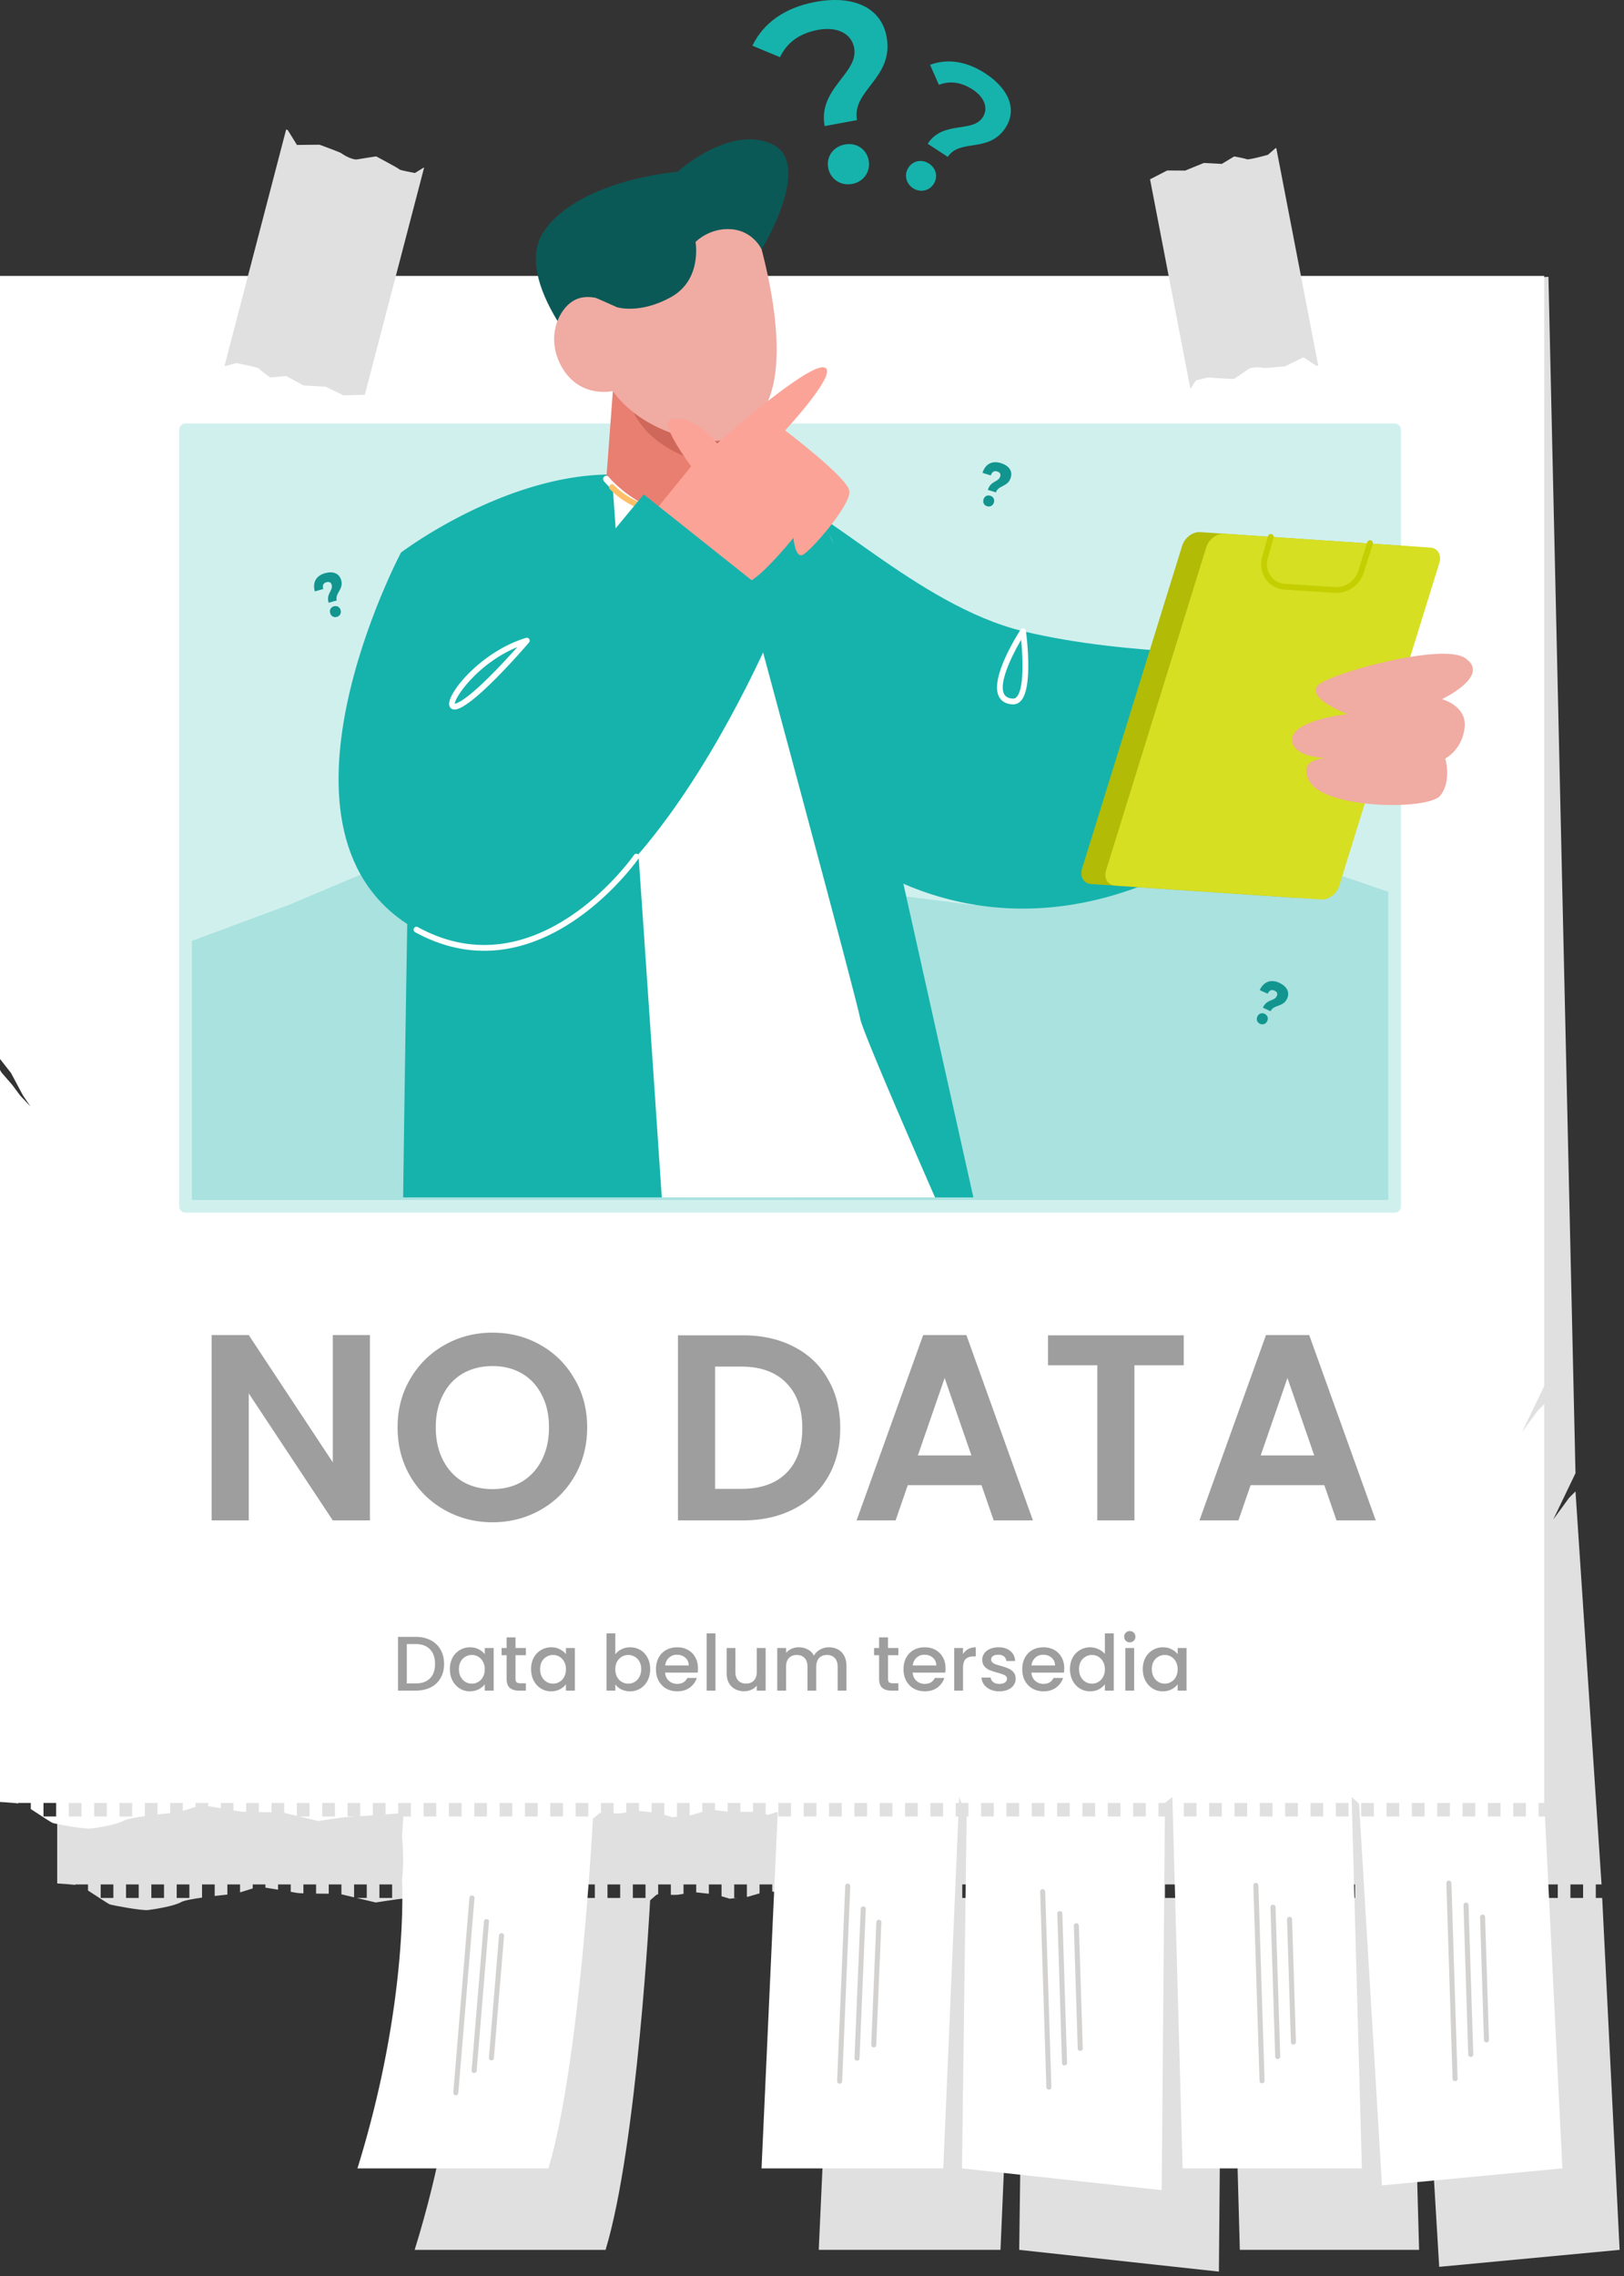 <svg width="294" height="412" fill="none" xmlns="http://www.w3.org/2000/svg"><rect width="100%" height="100%" fill="#333333" stroke="none"/><path d="M286.597 343.528h-2.294v-2.448h2.294v2.448Zm-4.588 0h-2.293v-2.448h2.293v2.448Zm-4.587 0h-2.294v-2.448h2.294v2.448Zm-4.588 0h-2.294v-2.448h2.294v2.448Zm-4.587 0h-2.294v-2.448h2.294v2.448Zm-4.588 0h-2.293v-2.448h2.293v2.448Zm-4.588 0h-2.294v-2.448h2.294v2.448Zm-4.587 0h-2.293v-2.448h2.293v2.448Zm-4.588 0h-2.293v-2.448h2.293v2.448Zm-4.586 0h-2.296v-2.448h2.296v2.448Zm-4.589 0h-2.293v-2.448h2.293v2.448Zm-4.587 0h-2.294v-2.448h2.294v2.448Zm-4.587 0h-2.294v-2.448h2.294v2.448Zm-4.589 0h-2.293v-2.448h2.293v2.448Zm-9.174 0h-2.294v-2.448h2.294v2.448Zm-4.587 0h-2.295v-2.448h2.295v2.448Zm-4.589 0h-2.293v-2.448h2.293v2.448Zm-4.587 0h-2.294v-2.448h2.294v2.448Zm-4.587 0h-2.293v-2.448h2.293v2.448Zm-4.588 0h-2.294v-2.448h2.294v2.448Zm-4.587 0h-2.294v-2.448h2.294v2.448Zm-9.176 0h-2.294v-2.448h2.294v2.448Zm-4.587 0h-2.293v-2.448h2.293v2.448Zm-4.588 0h-2.293v-2.448h2.293v2.448Zm-4.586 0h-2.296v-2.448h2.296v2.448Zm-4.589 0h-2.293v-2.448h2.293v2.448Zm-4.587 0h-2.294v-2.448h2.294v2.448Zm-4.587 0h-2.295v-2.448h2.295v2.448Zm-36.702 0h-2.293v-2.448h2.293v2.448Zm-4.586 0h-2.295v-2.448h2.295v2.448Zm-4.588 0h-2.294v-2.448h2.294v2.448Zm-4.588 0h-2.294v-2.448h2.294v2.448Zm-4.587 0h-2.294v-2.448h2.294v2.448Zm-4.588 0h-2.294v-2.448h2.294v2.448Zm-4.588 0h-2.294v-2.448h2.294v2.448Zm-18.35 0h-2.294v-2.448h2.294v2.448Zm-36.7 0h-2.294v-2.448h2.294v2.448Zm-4.588 0H27.4v-2.448h2.293v2.448Zm-4.587 0h-2.294v-2.448h2.294v2.448Zm-4.587 0h-2.295v-2.448h2.294v2.448Zm268.37 0v-2.448h1.038l-.01-.192-4.704-70.946-1.152 1.153-2.879 3.94 4.031-8.387-4.896-216.55L57.854 64.69c-.01.588-.022 1.06 0 1.222.07.507.946 3.894.946 4.181 0 .289-1.014 2.592-1.014 2.592l-.715 4.102-.3-7.627-.714-2.741-.748-1.729H10.356v141.722l1.994 2.547 2.14 4.018 1.385 2.053-1.873-1.999-1.41-1.895-1.97-2.275-.266-.467V340.9c1.182.076 2.448.166 3.281.262v-.082h2.295v1.103c1.516.978 3.68 2.423 3.975 2.519.438.149 5.692 1.151 6.912 1.013 1.233-.149 4.759-.725 5.98-1.44.471-.277 2.032-.564 3.777-.812v-2.383h2.293v2.087c.852-.1 1.649-.186 2.294-.253v-1.834h2.294v1.441l2.293-.716v-.725h2.294v.58c.643.104 1.465.238 2.295.375v-.955h2.293v1.338c.548.093.968.166 1.122.199.15.031.59.056 1.171.075v-1.612h2.295v1.661c.794.01 1.6.016 2.293.019v-1.68h2.294v1.788l2.294.546v-2.334h2.294v2.448h-1.812l3.432.817s4.608-.727 5.323-.727c.158 0 .753-.036 1.565-.09h-1.627v-2.448h2.293v2.402c.694-.048 1.481-.104 2.295-.163v-2.239h2.293v2.069c.899-.066 1.706-.127 2.294-.171v-1.898h2.294v2.448h-1.368l-.247 3.696s.473 4.321 0 7.731c0 0 1.348 21.934-8.064 52.267h34.561c5.76-19.008 8.064-63.258 8.064-63.258s1.186-1.083 1.29-1.083l.171.006v-1.807h2.293v1.882c.559.011 1.047.013 1.246-.012.208-.025.609-.087 1.048-.159v-1.711h2.294v1.433c.614.06 1.664.205 2.294.251v-1.684h2.293v2.142c.778.222 1.471.443 1.471.443l1.271-.137h-.448v-2.448h2.294v2.249l.201-.021 2.093-.61v-1.618h2.294v1.291l2.294.282v-1.573h2.293v1.596l2.294.014v-1.61h2.294v2.018l.4.14 1.763-.541-.034 1.267-2.881 63.258h32.903l2.728-63.694h-.472v-2.448h.577l.046-1.079.41 1.079h1.26v2.448h-.331l.009.025-.841 63.669 36.151 3.94.578-67.634h-1.16v-2.448h1.182l1.335-1.079 1.855 67.221h32.452l-1.854-67.221 1.348 1.223 4.147 69.073 32.66-3.075-3.153-63.694h-1.159Z" fill="#E0E0E0"/><path d="M276.24 328.781h-2.293v-2.449h2.293v2.449Zm-4.587 0h-2.295v-2.449h2.295v2.449Zm-4.588 0h-2.293v-2.449h2.293v2.449Zm-4.588 0h-2.293v-2.449h2.293v2.449Zm-4.586 0h-2.295v-2.449h2.295v2.449Zm-4.588 0h-2.294v-2.449h2.294v2.449Zm-4.589 0h-2.293v-2.449h2.293v2.449Zm-4.586 0h-2.294v-2.449h2.294v2.449Zm-4.588 0h-2.294v-2.449h2.294v2.449Zm-4.588 0h-2.294v-2.449h2.294v2.449Zm-4.587 0h-2.294v-2.449h2.294v2.449Zm-4.587 0h-2.294v-2.449h2.294v2.449Zm-4.588 0h-2.294v-2.449h2.294v2.449Zm-4.588 0h-2.294v-2.449h2.294v2.449Zm-9.175 0h-2.294v-2.449h2.294v2.449Zm-4.587 0h-2.295v-2.449h2.295v2.449Zm-4.588 0h-2.293v-2.449h2.293v2.449Zm-4.588 0h-2.293v-2.449h2.293v2.449Zm-4.586 0h-2.295v-2.449h2.295v2.449Zm-4.589 0h-2.293v-2.449h2.293v2.449Zm-4.587 0h-2.294v-2.449h2.294v2.449Zm-9.176 0h-2.293v-2.449h2.293v2.449Zm-4.587 0h-2.293v-2.449h2.293v2.449Zm-4.587 0h-2.294v-2.449h2.294v2.449Zm-4.587 0h-2.295v-2.449h2.295v2.449Zm-4.589 0h-2.293v-2.449h2.293v2.449Zm-4.586 0h-2.295v-2.449h2.295v2.449Zm-4.588 0h-2.294v-2.449h2.294v2.449Zm-36.701 0h-2.293v-2.449h2.293v2.449Zm-4.587 0H99.62v-2.449h2.294v2.449Zm-4.587 0h-2.295v-2.449h2.295v2.449Zm-4.59 0h-2.292v-2.449h2.293v2.449Zm-4.586 0h-2.294v-2.449h2.294v2.449Zm-4.587 0h-2.295v-2.449h2.295v2.449Zm-4.588 0h-2.294v-2.449h2.294v2.449Zm-18.35 0h-2.294v-2.449h2.293v2.449Zm-36.701 0h-2.293v-2.449h2.293v2.449Zm-4.588 0h-2.293v-2.449h2.293v2.449Zm-4.587 0h-2.294v-2.449h2.294v2.449Zm-4.587 0H7.87v-2.449h2.294v2.449Zm268.371 0v-2.449h1.038l-.01-.191V254.14l-1.152 1.152-2.88 3.94 4.032-8.388V49.943H47.498c-.011.588-.023 1.06 0 1.22.07.508.945 3.895.945 4.183 0 .288-1.014 2.593-1.014 2.593l-.714 4.1-.3-7.627-.714-2.74-.749-1.73H0v141.723l1.994 2.546 2.14 4.018 1.385 2.053-1.874-1.999-1.41-1.894-1.97-2.274-.265-.469v132.507c1.181.075 2.448.166 3.281.262v-.083h2.294v1.103c1.517.979 3.68 2.424 3.976 2.519.438.15 5.69 1.152 6.912 1.014 1.233-.15 4.757-.726 5.979-1.44.472-.278 2.033-.564 3.777-.812v-2.384h2.294v2.089c.851-.101 1.647-.188 2.293-.254v-1.835H33.1v1.441l2.294-.715v-.726h2.294v.58c.643.105 1.465.239 2.294.376v-.956h2.294v1.338c.547.093.966.167 1.12.199.152.031.59.056 1.173.076v-1.613h2.293v1.661c.795.01 1.6.016 2.295.02v-1.681h2.294v1.788l2.293.546v-2.334h2.295v2.449h-1.812l3.432.816s4.608-.726 5.322-.726c.159 0 .754-.035 1.565-.09H62.92v-2.449h2.293v2.403a506.34 506.34 0 0 0 2.294-.164v-2.239h2.294v2.071l2.294-.173v-1.898h2.293v2.449H73.02l-.246 3.696s.472 4.32 0 7.73c0 0 1.348 21.935-8.064 52.268h34.56c5.76-19.009 8.064-63.258 8.064-63.258s1.187-1.083 1.291-1.083l.17.005v-1.807h2.294v1.883c.558.011 1.047.012 1.246-.012.207-.025.609-.088 1.048-.159v-1.712h2.293v1.433c.615.061 1.665.206 2.294.251v-1.684h2.294v2.142c.778.222 1.471.443 1.471.443l1.269-.136h-.447v-2.449h2.295v2.25l.2-.022 2.094-.609v-1.619h2.293v1.293l2.293.28v-1.573h2.295v1.596l2.293.015v-1.611h2.294v2.018l.401.141 1.763-.541-.035 1.267-2.88 63.258h32.901l2.73-63.694h-.474v-2.449h.579l.046-1.078.41 1.078h1.26v2.449h-.331l.009.024-.842 63.67 36.151 3.94.578-67.634h-1.159v-2.449h1.181l1.336-1.078 1.854 67.221h32.453l-1.854-67.221 1.348 1.223 4.146 69.074 32.66-3.076-3.152-63.694h-1.159Z" fill="#fff"/><path d="M66.968 275.193h-6.72l-15.216-22.992v22.992h-6.72v-33.552h6.72l15.216 23.04v-23.04h6.72v33.552Zm22.193.336c-3.136 0-6.016-.736-8.64-2.208a16.538 16.538 0 0 1-6.24-6.096c-1.536-2.624-2.304-5.584-2.304-8.88 0-3.264.768-6.192 2.304-8.784 1.536-2.624 3.616-4.672 6.24-6.144 2.624-1.472 5.504-2.208 8.64-2.208 3.168 0 6.048.736 8.64 2.208 2.624 1.472 4.688 3.52 6.192 6.144 1.536 2.592 2.304 5.52 2.304 8.784 0 3.296-.768 6.256-2.304 8.88-1.504 2.592-3.568 4.624-6.192 6.096-2.624 1.472-5.504 2.208-8.64 2.208Zm0-6c2.016 0 3.792-.448 5.328-1.344 1.536-.928 2.736-2.24 3.6-3.936.864-1.696 1.296-3.664 1.296-5.904 0-2.24-.432-4.192-1.296-5.856-.864-1.696-2.064-2.992-3.6-3.888-1.536-.896-3.312-1.344-5.328-1.344-2.016 0-3.808.448-5.376 1.344-1.536.896-2.736 2.192-3.6 3.888-.864 1.664-1.296 3.616-1.296 5.856 0 2.24.432 4.208 1.296 5.904.864 1.696 2.064 3.008 3.6 3.936 1.568.896 3.36 1.344 5.376 1.344Zm45.285-27.84c3.52 0 6.608.688 9.264 2.064 2.688 1.376 4.752 3.344 6.192 5.904 1.472 2.528 2.208 5.472 2.208 8.832 0 3.36-.736 6.304-2.208 8.832-1.44 2.496-3.504 4.432-6.192 5.808-2.656 1.376-5.744 2.064-9.264 2.064h-11.712v-33.504h11.712Zm-.24 27.792c3.52 0 6.24-.96 8.16-2.88s2.88-4.624 2.88-8.112c0-3.488-.96-6.208-2.88-8.16-1.92-1.984-4.64-2.976-8.16-2.976h-4.752v22.128h4.752Zm43.478-.672H164.34l-2.208 6.384h-7.056l12.048-33.552h7.824l12.048 33.552h-7.104l-2.208-6.384Zm-1.824-5.376-4.848-14.016-4.848 14.016h9.696Zm38.44-21.744v5.424h-8.928v28.08h-6.72v-28.08h-8.928v-5.424H214.3Zm25.447 27.12h-13.344l-2.208 6.384h-7.056l12.048-33.552h7.824l12.048 33.552h-7.104l-2.208-6.384Zm-1.824-5.376-4.848-14.016-4.848 14.016h9.696ZM75.228 296.27c1.036 0 1.941.201 2.716.602a4.15 4.15 0 0 1 1.806 1.708c.43.737.644 1.601.644 2.59 0 .989-.215 1.848-.644 2.576a4.198 4.198 0 0 1-1.806 1.68c-.775.383-1.68.574-2.716.574H72.05v-9.73h3.178Zm0 8.428c1.139 0 2.011-.308 2.618-.924.607-.616.91-1.484.91-2.604 0-1.129-.303-2.011-.91-2.646-.607-.635-1.48-.952-2.618-.952h-1.582v7.126h1.582Zm6.216-2.59c0-.775.158-1.461.476-2.058a3.56 3.56 0 0 1 3.164-1.89c.606 0 1.134.121 1.582.364.457.233.821.527 1.092.882v-1.12h1.61V306h-1.61v-1.148c-.27.364-.64.667-1.106.91-.467.243-.999.364-1.596.364-.663 0-1.27-.168-1.82-.504a3.735 3.735 0 0 1-1.316-1.428c-.318-.616-.476-1.311-.476-2.086Zm6.314.028c0-.532-.112-.994-.336-1.386a2.26 2.26 0 0 0-.854-.896 2.256 2.256 0 0 0-1.148-.308c-.41 0-.794.103-1.148.308-.355.196-.644.49-.868.882-.215.383-.322.84-.322 1.372 0 .532.107.999.322 1.4.224.401.513.709.868.924.364.205.746.308 1.148.308.41 0 .793-.103 1.148-.308a2.26 2.26 0 0 0 .854-.896c.224-.401.336-.868.336-1.4Zm5.568-2.548v4.27c0 .289.065.499.196.63.14.121.373.182.7.182h.98V306h-1.26c-.719 0-1.27-.168-1.652-.504-.383-.336-.574-.882-.574-1.638v-4.27h-.91v-1.302h.91v-1.918h1.61v1.918h1.876v1.302h-1.876Zm2.815 2.52c0-.775.159-1.461.476-2.058a3.56 3.56 0 0 1 3.164-1.89c.607 0 1.134.121 1.582.364.457.233.821.527 1.092.882v-1.12h1.61V306h-1.61v-1.148c-.271.364-.639.667-1.106.91-.467.243-.999.364-1.596.364-.663 0-1.27-.168-1.82-.504a3.737 3.737 0 0 1-1.316-1.428c-.317-.616-.476-1.311-.476-2.086Zm6.314.028c0-.532-.112-.994-.336-1.386a2.259 2.259 0 0 0-.854-.896 2.256 2.256 0 0 0-1.148-.308c-.41 0-.793.103-1.148.308-.355.196-.644.49-.868.882-.215.383-.322.84-.322 1.372 0 .532.107.999.322 1.4.224.401.513.709.868.924.364.205.747.308 1.148.308.411 0 .793-.103 1.148-.308.355-.205.639-.504.854-.896.224-.401.336-.868.336-1.4Zm8.939-2.702a2.98 2.98 0 0 1 1.106-.91 3.427 3.427 0 0 1 1.582-.364c.681 0 1.297.163 1.848.49.551.327.985.793 1.302 1.4.317.597.476 1.283.476 2.058 0 .775-.159 1.47-.476 2.086a3.595 3.595 0 0 1-1.316 1.428 3.453 3.453 0 0 1-1.834.504c-.597 0-1.129-.117-1.596-.35a3.071 3.071 0 0 1-1.092-.896V306h-1.596v-10.36h1.596v3.794Zm4.69 2.674c0-.532-.112-.989-.336-1.372a2.14 2.14 0 0 0-.868-.882 2.256 2.256 0 0 0-1.148-.308c-.401 0-.784.103-1.148.308a2.354 2.354 0 0 0-.868.896c-.215.392-.322.854-.322 1.386 0 .532.107.999.322 1.4.224.392.513.691.868.896.364.205.747.308 1.148.308.411 0 .793-.103 1.148-.308.364-.215.653-.523.868-.924.224-.401.336-.868.336-1.4Zm10.272-.154c0 .289-.018.551-.056.784h-5.894c.047.616.276 1.111.686 1.484.411.373.915.56 1.512.56.859 0 1.466-.359 1.82-1.078h1.722a3.496 3.496 0 0 1-1.274 1.75c-.606.448-1.362.672-2.268.672-.737 0-1.4-.163-1.988-.49a3.67 3.67 0 0 1-1.372-1.4c-.326-.607-.49-1.307-.49-2.1 0-.793.159-1.489.476-2.086a3.45 3.45 0 0 1 1.358-1.4c.588-.327 1.26-.49 2.016-.49.728 0 1.377.159 1.946.476.57.317 1.013.765 1.33 1.344.318.569.476 1.227.476 1.974Zm-1.666-.504c-.009-.588-.219-1.059-.63-1.414-.41-.355-.919-.532-1.526-.532-.55 0-1.022.177-1.414.532-.392.345-.625.817-.7 1.414h4.27Zm4.833-5.81V306h-1.596v-10.36h1.596Zm9.081 2.646V306h-1.596v-.91a2.638 2.638 0 0 1-.994.756c-.401.177-.83.266-1.288.266a3.505 3.505 0 0 1-1.638-.378 2.784 2.784 0 0 1-1.134-1.12c-.27-.495-.406-1.092-.406-1.792v-4.536h1.582v4.298c0 .691.173 1.223.518 1.596.346.364.817.546 1.414.546.598 0 1.069-.182 1.414-.546.355-.373.532-.905.532-1.596v-4.298h1.596Zm11.444-.126c.607 0 1.148.126 1.624.378a2.68 2.68 0 0 1 1.134 1.12c.28.495.42 1.092.42 1.792V306h-1.582v-4.312c0-.691-.173-1.218-.518-1.582-.345-.373-.817-.56-1.414-.56s-1.073.187-1.428.56c-.345.364-.518.891-.518 1.582V306h-1.582v-4.312c0-.691-.173-1.218-.518-1.582-.345-.373-.817-.56-1.414-.56s-1.073.187-1.428.56c-.345.364-.518.891-.518 1.582V306h-1.596v-7.714h1.596v.882c.261-.317.593-.565.994-.742a3.156 3.156 0 0 1 1.288-.266c.616 0 1.167.131 1.652.392.485.261.859.639 1.12 1.134.233-.467.597-.835 1.092-1.106a3.19 3.19 0 0 1 1.596-.42Zm10.708 1.428v4.27c0 .289.065.499.196.63.14.121.373.182.7.182h.98V306h-1.26c-.719 0-1.27-.168-1.652-.504-.383-.336-.574-.882-.574-1.638v-4.27h-.91v-1.302h.91v-1.918h1.61v1.918h1.876v1.302h-1.876Zm10.417 2.366c0 .289-.019.551-.056.784h-5.894c.046.616.275 1.111.686 1.484.41.373.914.56 1.512.56.858 0 1.465-.359 1.82-1.078h1.722a3.502 3.502 0 0 1-1.274 1.75c-.607.448-1.363.672-2.268.672-.738 0-1.4-.163-1.988-.49a3.662 3.662 0 0 1-1.372-1.4c-.327-.607-.49-1.307-.49-2.1 0-.793.158-1.489.476-2.086a3.438 3.438 0 0 1 1.358-1.4c.588-.327 1.26-.49 2.016-.49.728 0 1.376.159 1.946.476a3.354 3.354 0 0 1 1.33 1.344c.317.569.476 1.227.476 1.974Zm-1.666-.504c-.01-.588-.22-1.059-.63-1.414-.411-.355-.92-.532-1.526-.532-.551 0-1.022.177-1.414.532-.392.345-.626.817-.7 1.414h4.27Zm4.832-2.044a2.48 2.48 0 0 1 .924-.91c.392-.224.854-.336 1.386-.336v1.652h-.406c-.625 0-1.101.159-1.428.476-.317.317-.476.868-.476 1.652V306h-1.596v-7.714h1.596v1.12Zm6.577 6.72a4.007 4.007 0 0 1-1.638-.322 2.962 2.962 0 0 1-1.134-.896 2.27 2.27 0 0 1-.448-1.274h1.652c.028.327.182.602.462.826.29.215.649.322 1.078.322.448 0 .794-.084 1.036-.252.252-.177.378-.401.378-.672 0-.289-.14-.504-.42-.644-.27-.14-.704-.294-1.302-.462a12.82 12.82 0 0 1-1.414-.462 2.537 2.537 0 0 1-.952-.686c-.261-.308-.392-.714-.392-1.218 0-.411.122-.784.364-1.12.243-.345.588-.616 1.036-.812.458-.196.98-.294 1.568-.294.878 0 1.582.224 2.114.672.542.439.831 1.041.868 1.806h-1.596a1.137 1.137 0 0 0-.42-.826c-.252-.205-.592-.308-1.022-.308-.42 0-.742.079-.966.238a.738.738 0 0 0-.336.63c0 .205.075.378.224.518.15.14.332.252.546.336.215.075.532.173.952.294a9.21 9.21 0 0 1 1.372.462c.364.149.677.373.938.672.262.299.397.695.406 1.19 0 .439-.121.831-.364 1.176-.242.345-.588.616-1.036.812-.438.196-.956.294-1.554.294Zm11.749-4.172c0 .289-.019.551-.056.784h-5.894c.047.616.275 1.111.686 1.484.411.373.915.56 1.512.56.859 0 1.465-.359 1.82-1.078h1.722a3.496 3.496 0 0 1-1.274 1.75c-.607.448-1.363.672-2.268.672-.737 0-1.4-.163-1.988-.49a3.662 3.662 0 0 1-1.372-1.4c-.327-.607-.49-1.307-.49-2.1 0-.793.159-1.489.476-2.086a3.444 3.444 0 0 1 1.358-1.4c.588-.327 1.26-.49 2.016-.49.728 0 1.377.159 1.946.476a3.347 3.347 0 0 1 1.33 1.344c.317.569.476 1.227.476 1.974Zm-1.666-.504c-.009-.588-.219-1.059-.63-1.414-.411-.355-.919-.532-1.526-.532-.551 0-1.022.177-1.414.532-.392.345-.625.817-.7 1.414h4.27Zm2.705.658c0-.775.158-1.461.476-2.058a3.553 3.553 0 0 1 3.178-1.89c.504 0 .998.112 1.484.336.494.215.886.504 1.176.868v-3.724h1.61V306h-1.61v-1.162c-.262.373-.626.681-1.092.924-.458.243-.985.364-1.582.364a3.525 3.525 0 0 1-1.848-.504 3.728 3.728 0 0 1-1.316-1.428c-.318-.616-.476-1.311-.476-2.086Zm6.314.028c0-.532-.112-.994-.336-1.386a2.266 2.266 0 0 0-.854-.896 2.259 2.259 0 0 0-1.148-.308c-.411 0-.794.103-1.148.308-.355.196-.644.49-.868.882-.215.383-.322.84-.322 1.372 0 .532.107.999.322 1.4.224.401.513.709.868.924.364.205.746.308 1.148.308.41 0 .793-.103 1.148-.308.354-.205.639-.504.854-.896.224-.401.336-.868.336-1.4Zm4.518-4.872a.988.988 0 0 1-.728-.294.99.99 0 0 1-.294-.728.99.99 0 0 1 .294-.728.988.988 0 0 1 .728-.294c.28 0 .518.098.714.294a.99.99 0 0 1 .294.728.99.99 0 0 1-.294.728.972.972 0 0 1-.714.294Zm.784 1.022V306h-1.596v-7.714h1.596Zm1.563 3.822c0-.775.159-1.461.476-2.058a3.567 3.567 0 0 1 1.316-1.386 3.525 3.525 0 0 1 1.848-.504c.607 0 1.134.121 1.582.364.458.233.822.527 1.092.882v-1.12h1.61V306h-1.61v-1.148c-.27.364-.639.667-1.106.91-.466.243-.998.364-1.596.364a3.43 3.43 0 0 1-1.82-.504 3.744 3.744 0 0 1-1.316-1.428c-.317-.616-.476-1.311-.476-2.086Zm6.314.028c0-.532-.112-.994-.336-1.386a2.252 2.252 0 0 0-2.002-1.204c-.41 0-.793.103-1.148.308a2.26 2.26 0 0 0-.868.882c-.214.383-.322.84-.322 1.372 0 .532.108.999.322 1.4.224.401.514.709.868.924.364.205.747.308 1.148.308a2.252 2.252 0 0 0 2.002-1.204c.224-.401.336-.868.336-1.4Z" fill="#9E9E9E"/><path d="m76.795 30.28-10.75 41.17-3.843.115-3.237-1.569-4-.23-3.153-1.712-2.877.274s-1.698-1.209-2.015-1.583c-.317-.345-4.187-1.022-4.187-1.022l-1.914.532-.172-.043 11.151-42.754.288.073 1.67 2.705 4.087-.043s3.827 1.396 4 1.568c.187.187 1.943 1.267 2.878 1.08.95-.173 3.382-.533 3.382-.533s4.086 2.16 4.173 2.332c.1.186 2.835.676 2.835.676l1.684-1.037ZM215.505 70.382l-7.307-37.93 3.102-1.596 3.266.017 3.367-1.378 3.251.17 2.25-1.35s1.865.325 2.27.508c.395.159 3.83-.803 3.83-.803l1.359-1.184.159-.032 7.596 39.383-.263.053-2.427-1.562-3.33 1.635s-3.682.354-3.891.28c-.226-.08-2.086-.276-2.779.242-.711.514-2.562 1.76-2.562 1.76s-4.192-.168-4.33-.276c-.156-.113-2.587.555-2.587.555l-.974 1.508Z" fill="#E0E0E0"/><path d="M151.983 377.15a.458.458 0 0 1-.437-.475l1.473-35.347a.457.457 0 0 1 .911.038l-1.473 35.348a.457.457 0 0 1-.474.436ZM155.188 372.972l-.111-.005a.4.4 0 0 1-.383-.415l1.13-27.099a.4.4 0 0 1 .415-.384l.112.005a.4.4 0 0 1 .383.416l-1.129 27.099a.4.4 0 0 1-.417.383ZM158.161 370.576a.456.456 0 0 1-.436-.474l.925-22.2a.455.455 0 1 1 .91.038l-.925 22.2a.455.455 0 0 1-.474.436ZM189.895 378.226a.456.456 0 0 1-.469-.441l-1.117-35.36a.456.456 0 1 1 .91-.029l1.117 35.361a.455.455 0 0 1-.441.469ZM192.787 373.826l-.112.003a.4.4 0 0 1-.413-.387l-.856-27.11a.4.4 0 0 1 .387-.412l.112-.004a.401.401 0 0 1 .412.388l.856 27.109a.4.4 0 0 1-.386.413ZM195.576 371.218a.455.455 0 0 1-.47-.441l-.701-22.208a.454.454 0 1 1 .91-.028l.702 22.208a.456.456 0 0 1-.441.469ZM228.488 377.074a.454.454 0 0 1-.469-.441l-1.117-35.359a.455.455 0 1 1 .91-.03l1.117 35.361a.456.456 0 0 1-.441.469ZM231.38 372.674l-.111.003a.4.4 0 0 1-.412-.386l-.857-27.11a.4.4 0 0 1 .388-.412l.112-.003a.398.398 0 0 1 .411.386l.857 27.109a.4.4 0 0 1-.388.413ZM234.168 370.066a.454.454 0 0 1-.469-.441l-.702-22.208a.455.455 0 1 1 .91-.028l.702 22.207a.456.456 0 0 1-.441.47ZM263.432 376.691a.456.456 0 0 1-.469-.441l-1.117-35.361a.456.456 0 1 1 .91-.028l1.117 35.359a.457.457 0 0 1-.441.471ZM266.325 372.29l-.111.004a.402.402 0 0 1-.413-.388l-.855-27.109a.398.398 0 0 1 .386-.412l.112-.003a.399.399 0 0 1 .412.386l.856 27.11a.4.4 0 0 1-.387.412ZM269.114 369.682a.454.454 0 0 1-.469-.441l-.701-22.207a.456.456 0 1 1 .91-.03l.701 22.208a.455.455 0 0 1-.441.47ZM82.48 379.241a.455.455 0 0 1-.417-.491l2.923-35.257a.455.455 0 0 1 .908.075l-2.923 35.258a.455.455 0 0 1-.491.415ZM85.855 375.199l-.112-.009a.4.4 0 0 1-.366-.432l2.241-27.029a.4.4 0 0 1 .432-.365l.111.009a.4.4 0 0 1 .365.431l-2.24 27.03a.4.4 0 0 1-.431.365ZM88.922 372.927a.455.455 0 0 1-.415-.492l1.835-22.142a.456.456 0 0 1 .908.074l-1.835 22.144a.456.456 0 0 1-.493.416Z" fill="#D3D2D0"/><path d="M252.18 77.94v140.548H33.295V77.941H252.18Z" fill="#D0F0EE"/><path d="M252.475 161.838v56.507H33.59v-47.613l18.628-6.912 41.853-17.661 39.941 12.28 42.244 5.381s34.941-10.748 39.93-12.293c3.237-.99 22.832 5.565 36.289 10.311Z" fill="#A9E2DF"/><path d="M252.475 77.798v140.547H33.59V77.798h218.885Z" stroke="#D0F0EE" stroke-width="2.304" stroke-miterlimit="10" stroke-linejoin="round"/><path d="M61.664 110.424c.16.565-.126 1.078-.68 1.234-.554.158-1.054-.132-1.215-.697-.16-.565.119-1.062.672-1.219.554-.157 1.063.117 1.223.682Zm-2.848-6.672c1.484-.421 2.601.017 2.953 1.257.474 1.673-1.17 2.378-.802 3.674l-1.474.417c-.483-1.706.852-2.191.55-3.254-.131-.466-.48-.595-.967-.456-.542.153-.74.557-.562 1.223l-1.518.431c-.45-1.632.236-2.843 1.82-3.292Z" fill="#12958F"/><path d="M222.747 119.956c-.175.561-.693.835-1.243.663-.55-.17-.811-.685-.638-1.246.175-.561.679-.826 1.228-.656.55.171.828.678.653 1.239Zm1.253-7.145c1.474.457 2.171 1.434 1.789 2.665-.515 1.66-2.276 1.355-2.676 2.641l-1.463-.454c.526-1.693 1.909-1.372 2.237-2.428.143-.462-.078-.759-.562-.91-.539-.167-.923.063-1.139.72l-1.506-.468c.512-1.614 1.748-2.254 3.32-1.766Z" fill="#fff"/><path d="M229.419 184.807c-.244.534-.793.738-1.318.499-.523-.239-.717-.784-.473-1.317.244-.535.778-.734 1.301-.495.524.24.734.779.49 1.313Zm2.153-6.929c1.403.642 1.971 1.7 1.436 2.872-.724 1.582-2.432 1.053-2.992 2.279l-1.393-.637c.737-1.612 2.068-1.117 2.528-2.123.201-.44.019-.763-.441-.974-.513-.235-.924-.055-1.222.568l-1.435-.656c.714-1.534 2.022-2.013 3.519-1.329ZM179.931 90.965c-.175.56-.694.833-1.243.662-.55-.17-.813-.686-.638-1.247.175-.56.678-.826 1.228-.655.55.171.826.679.653 1.24Zm1.253-7.147c1.473.457 2.171 1.434 1.789 2.666-.516 1.66-2.278 1.354-2.677 2.64l-1.463-.454c.526-1.693 1.91-1.372 2.237-2.427.144-.462-.077-.76-.561-.91-.539-.168-.924.063-1.139.719l-1.508-.468c.514-1.612 1.749-2.254 3.322-1.766Z" fill="#12958F"/><path d="M69.948 159.793c.246.534.042 1.084-.482 1.324-.522.241-1.061.032-1.306-.502-.246-.533-.048-1.067.475-1.307.522-.241 1.068-.049 1.313.485Zm-3.843-6.153c1.402-.645 2.573-.385 3.112.787.726 1.58-.789 2.529-.226 3.753l-1.391.639c-.74-1.61.502-2.296.041-3.3-.202-.44-.566-.513-1.026-.301-.513.235-.645.663-.366 1.296l-1.434.659c-.696-1.543-.206-2.845 1.29-3.533Z" fill="#fff"/><path d="M149.931 30.379c-.368-1.98.863-3.828 3.028-4.23 2.121-.393 3.935.893 4.301 2.873.368 1.982-.857 3.878-2.977 4.271-2.166.4-3.985-.932-4.352-2.914Zm4.703-21.703c-.479-2.58-3.013-3.923-6.564-3.266-3.412.633-5.661 2.383-6.856 4.942l-5.007-2.076c1.932-3.982 5.688-6.87 11.448-7.936 6.778-1.256 11.865.995 12.847 6.296 1.391 7.514-6.363 9.664-5.354 15.104l-5.855 1.084c-1.264-6.822 6.193-9.54 5.341-14.148ZM164.465 30.329c.807-1.232 2.388-1.587 3.734-.705 1.319.863 1.628 2.457.821 3.688-.806 1.23-2.41 1.613-3.728.75-1.345-.88-1.633-2.501-.827-3.733Zm13.436-9.085c1.05-1.604.389-3.594-1.816-5.037-2.121-1.39-4.194-1.598-6.115-.852l-1.595-3.623c3.029-1.127 6.469-.756 10.049 1.59 4.211 2.755 5.762 6.511 3.606 9.805-3.058 4.669-8.236 1.892-10.45 5.273l-3.638-2.383c2.775-4.24 8.084-1.91 9.959-4.773Z" fill="#16B3AC"/><path d="M170.127 216.73h-44.974l-.075-1.507 17.681-31.149 8.109-10.487s.886 1.92 2.393 5.273a607.891 607.891 0 0 0 2.452 5.45c3.603 8.05 8.861 19.822 14.414 32.42Z" fill="#fff"/><path d="m155.712 208.607-13.411 8.123H74.167c.399-5.376.65-8.492.65-8.492l9.467-34.459 32.554-.93 35.684-1.034h.162l.074.901.502 6.144 2.452 29.747Z" fill="#fff"/><path d="M228.832 118.329s-24.449.559-43.626-4.082c-19.178-4.639-37.376-24.152-45.134-24.757-7.76-.606 11.108 62.905 11.108 62.905s22.891 21.233 56.916 7.358c34.024-13.873 20.736-41.424 20.736-41.424Z" fill="#16B3AC"/><path d="M116.201 86.166s-19.177-.644-29.076 8.326c-9.898 8.972-3.33 97.218-3.33 97.218s25.823 2.165 44.307 0c18.485-2.166 28.488-5.433 28.488-5.433s-1.344-80.537-6.293-89.19c-4.95-8.649-34.096-10.92-34.096-10.92Z" fill="#fff"/><path d="M119.806 216.73H72.984c.414-32.154.99-63.88.99-63.88l-1.388-52.832s18.669-14.194 38.18-14.135c0 0 2.969 41.74 6.071 86.966a33960.88 33960.88 0 0 1 2.969 43.881ZM176.213 216.73h-6.942c-6.647-15.213-13.249-30.559-13.559-32.42-.133-.768-1.255-5.125-2.954-11.594-.074-.295-.148-.591-.236-.901-6.913-26.246-22.644-84.337-22.644-84.337s4.8-.68 15.362 3.368c10.546 4.061 16.129 59.36 16.129 59.36l14.844 66.524Z" fill="#16B3AC"/><path d="m197.53 160.009 37.29 2.514c1.355.092 2.818-1.007 3.267-2.453l18.13-58.458c.447-1.446-.288-2.693-1.644-2.784l-37.29-2.514c-1.356-.092-2.818 1.006-3.267 2.453l-18.13 58.458c-.448 1.446.288 2.692 1.644 2.784Z" fill="#B2BB05"/><path d="m201.885 160.291 37.291 2.514c1.354.092 2.818-1.005 3.267-2.453l18.129-58.458c.449-1.446-.287-2.693-1.643-2.784l-37.291-2.514c-1.356-.092-2.818 1.007-3.266 2.453l-18.13 58.458c-.449 1.446.287 2.693 1.643 2.784Z" fill="#D6DF22"/><path d="M241.911 107.315c-.109 0-.22-.004-.331-.011l-9.072-.588a4.439 4.439 0 0 1-3.338-1.883 4.684 4.684 0 0 1-.682-3.99l1.065-3.805a.517.517 0 0 1 .642-.36c.278.077.44.365.364.643l-1.067 3.806a3.639 3.639 0 0 0 .531 3.103 3.392 3.392 0 0 0 2.553 1.444l9.072.588c1.936.132 3.669-1.11 4.264-2.999l1.611-5.114a.518.518 0 0 1 .656-.34.52.52 0 0 1 .34.655l-1.611 5.113c-.706 2.239-2.731 3.738-4.997 3.738Z" fill="#C4CE01"/><path d="M261.035 126.551s9.14-4.307 4.098-7.502c-4.287-2.713-25.009 2.973-26.64 5.107-1.827 2.395 5.483 5.093 5.483 5.093s-10.357 1.077-10.052 4.803c.304 3.727 8.835 3.241 8.835 3.241s-8.481-1.112-5.74 4.045c2.742 5.158 21.579 5.337 23.712 2.677 2.133-2.662.914-6.722.914-6.722s3.046-1.566 3.504-5.567c.456-4.001-4.114-5.175-4.114-5.175Z" fill="#F0ABA2"/><path d="M137.879 45.145s9.533-15.61 1.834-19.087c-7.7-3.479-17.045 5.036-17.045 5.036s-17.325 1.316-24.016 10.502c-6.691 9.185 9.271 25.624 9.271 25.624l29.956-22.075Z" fill="#0B5956"/><path d="m110.949 70.775-1.188 15.931s2.532 4.795 11.795 6.245c6.901 1.083 9.457-.304 9.457-.304l-.366-8.14-.368-7.94-16.553-4.957-2.777-.835Z" fill="#E87F71"/><path d="M113.727 71.61c.007.437.135.964.348 1.571 2.971 8.224 12.589 10.666 16.572 11.326l-.368-7.94-16.552-4.957Z" fill="#CF685A"/><path d="M136.538 40.517s6.872 20.598 2.749 31.45c-4.123 10.853-14.109 8.185-19.984 5.487-5.875-2.7-8.356-6.676-8.356-6.676s-5.843 1.41-9.16-4.202c-3.316-5.614-.436-11.457 2.927-12.553 3.362-1.096 7 1.589 7 1.589l-2.497-6.032s15.331-28.124 27.321-9.063Z" fill="#F0ABA2"/><path d="M137.879 45.145s-1.491-3.332-5.463-3.656c-3.972-.323-6.501 2.303-6.501 2.303s1.245 6.822-4.425 9.974c-5.669 3.152-9.776 1.846-9.776 1.846l-3.816-1.69-2.448-5.941 12.251-11.375 15.254-6.654 6.973 7.348-2.049 7.845Z" fill="#0B5956"/><path d="M124.586 94.468c-9.157 0-15.201-7.307-15.274-7.397a.58.58 0 0 1 .085-.815.58.58 0 0 1 .814.085c.085.105 8.624 10.401 20.593 5.765a.579.579 0 1 1 .419 1.08c-2.349.91-4.573 1.282-6.637 1.282Z" fill="#fff"/><path d="M123.263 93.376c-4.075 0-9.088-.97-12.854-4.843a.52.52 0 0 1 .01-.737.52.52 0 0 1 .739.01c6.928 7.124 18.882 3.642 19.001 3.604a.52.52 0 1 1 .302.998c-.253.077-3.294.968-7.198.968Z" fill="#FFBF69"/><path d="M184.861 115.808c-1.662 2.836-4.097 7.777-3.097 9.779.263.526.778.808 1.576.863.264.016.493-.074.697-.293 1.373-1.465 1.146-7.048.824-10.349Zm-1.455 11.688c-.047 0-.092-.002-.139-.005-1.181-.08-2.001-.565-2.437-1.437-1.654-3.316 3.362-11.201 3.939-12.091a.518.518 0 0 1 .553-.224.519.519 0 0 1 .401.44c.142 1.047 1.318 10.299-.924 12.692-.384.412-.864.625-1.393.625Z" fill="#fff"/><path d="M125.125 84.408s-5.806-7.791-3.833-8.388c4.248-1.285 8.527 4.25 8.527 4.25s15.872-14.112 19.241-13.787c3.37.323-6.924 11.424-6.924 11.424s11.237 8.487 11.637 10.946c.4 2.458-7.353 11.351-8.607 11.638-1.255.285-1.522-3.148-1.522-3.148s-4.248 5.285-7.102 7.367c-2.852 2.085-8.742 3.501-8.742 3.501l-9.03-15.977 6.355-7.826Z" fill="#FCA397"/><path d="M72.587 100.016s-27.193 51.348 2.811 68.251c35.493 19.995 66.467-58.633 66.467-58.633l-25.328-20.149-23.72 28.633-20.23-18.102Z" fill="#16B3AC"/><path d="M93.649 117.127c-7.103 2.928-11.32 9.054-11.304 10.245.068-.009.182-.036.355-.107 2.689-1.1 8.367-7.241 10.949-10.138Zm-11.37 11.292a.973.973 0 0 1-.633-.21c-.208-.173-.429-.514-.298-1.171.531-2.681 6.347-9.277 13.871-11.583a.522.522 0 0 1 .55.838c-.363.424-8.917 10.401-12.674 11.938-.305.126-.578.188-.816.188ZM87.662 172.092c-3.93 0-8.134-.968-12.515-3.369a.52.52 0 0 1-.207-.707.517.517 0 0 1 .71-.207c21.671 11.878 38.953-12.809 39.125-13.06a.522.522 0 0 1 .861.592c-.142.207-11.724 16.751-27.974 16.751Z" fill="#fff"/></svg>